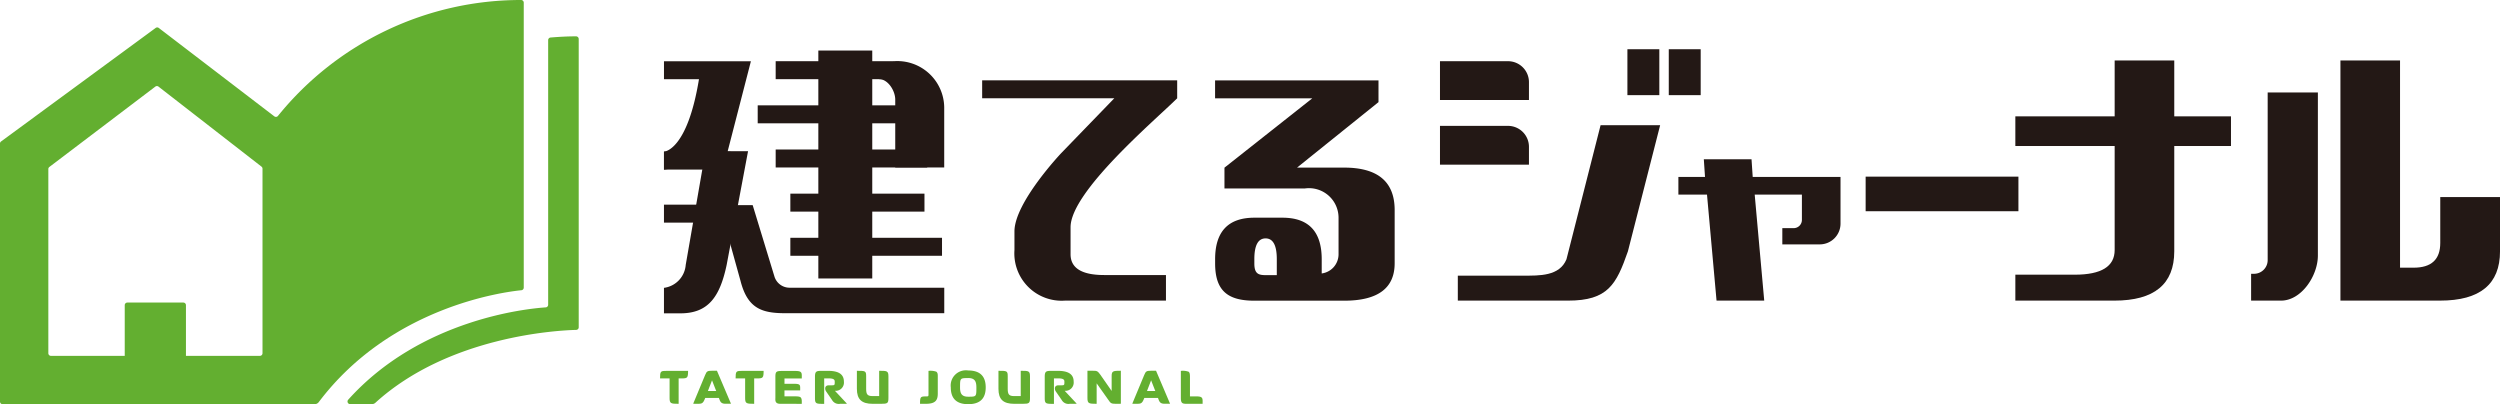 <svg id="グループ_1029" data-name="グループ 1029" xmlns="http://www.w3.org/2000/svg" width="172.386" height="27.87" viewBox="0 0 172.386 27.87">
  <g id="グループ_1019" data-name="グループ 1019" transform="translate(45.512 25.547)">
    <g id="グループ_1018" data-name="グループ 1018">
      <path id="パス_4647" data-name="パス 4647" d="M544.395,1275.72h-.218v1.752c-.539,0-.624-.023-.624-.4v-1.353h-.658c0-.484.037-.517.41-.517h1.523C544.827,1275.676,544.782,1275.72,544.395,1275.72Z" transform="translate(-542.894 -1275.174)" fill="#63af30"/>
      <path id="パス_4648" data-name="パス 4648" d="M547.984,1277.466c-.3-.015-.325-.177-.414-.4h-.942c-.181.469-.233.4-.831.4l.82-1.97c.111-.273.162-.306.48-.306h.34l.968,2.276C548.121,1277.47,548.043,1277.47,547.984,1277.466Zm-.887-1.615-.285.735h.573Z" transform="translate(-543.512 -1275.172)" fill="#63af30"/>
      <path id="パス_4649" data-name="パス 4649" d="M551.012,1275.72h-.218v1.752c-.539,0-.624-.023-.624-.4v-1.353h-.657c0-.484.036-.517.409-.517h1.523C551.444,1275.676,551.4,1275.72,551.012,1275.72Z" transform="translate(-544.302 -1275.174)" fill="#63af30"/>
      <path id="パス_4650" data-name="パス 4650" d="M553.5,1277.472c-.221,0-.472.029-.505-.244a1.113,1.113,0,0,1,0-.159v-1.463c0-.377.081-.4.509-.4h.868c.491,0,.443.141.443.517h-1.193v.369h.65c.48,0,.432.089.432.455h-1.083v.41h.727c.222,0,.329.022.381.066.11.092.084.325.084.451Z" transform="translate(-545.041 -1275.174)" fill="#63af30"/>
      <path id="パス_4651" data-name="パス 4651" d="M558.2,1277.472a.532.532,0,0,1-.558-.263l-.414-.6c-.085-.129-.114-.413.192-.413h.137c.27,0,.27,0,.27-.244,0-.1-.008-.233-.407-.233H557.1v1.756c-.55,0-.635,0-.635-.4V1275.6c0-.4.126-.4.514-.4h.413c.935,0,1.068.425,1.068.746a.569.569,0,0,1-.62.628l.835.894Z" transform="translate(-545.781 -1275.174)" fill="#63af30"/>
      <path id="パス_4652" data-name="パス 4652" d="M561.795,1277.47h-.569c-.76,0-1.09-.307-1.09-1.034v-1.242c.576,0,.639,0,.639.369v.86c0,.388.077.514.447.514h.45v-1.744c.539,0,.639,0,.639.391v1.464C562.312,1277.433,562.26,1277.47,561.795,1277.47Z" transform="translate(-546.562 -1275.172)" fill="#63af30"/>
      <path id="パス_4653" data-name="パス 4653" d="M566.05,1277.471h-.384c0-.469.033-.51.384-.51.2,0,.2,0,.2-.185V1275.2a1.252,1.252,0,0,1,.54.055c.107.082.1.222.1.333v1.167C566.893,1277.256,566.7,1277.471,566.05,1277.471Z" transform="translate(-547.738 -1275.173)" fill="#63af30"/>
      <path id="パス_4654" data-name="パス 4654" d="M569.559,1277.489c-.968,0-1.2-.565-1.2-1.16a1.048,1.048,0,0,1,1.2-1.164c.975,0,1.208.568,1.208,1.167S570.53,1277.489,569.559,1277.489Zm0-1.8c-.562,0-.562.008-.562.643,0,.4.1.642.558.642.569,0,.569,0,.569-.638C570.124,1275.93,570.024,1275.686,569.559,1275.686Z" transform="translate(-548.31 -1275.166)" fill="#63af30"/>
      <path id="パス_4655" data-name="パス 4655" d="M574.194,1277.47h-.569c-.761,0-1.09-.307-1.09-1.034v-1.242c.576,0,.639,0,.639.369v.86c0,.388.077.514.446.514h.451v-1.744c.539,0,.639,0,.639.391v1.464C574.711,1277.433,574.659,1277.47,574.194,1277.47Z" transform="translate(-549.199 -1275.172)" fill="#63af30"/>
      <path id="パス_4656" data-name="パス 4656" d="M578.316,1277.472a.53.53,0,0,1-.557-.263l-.414-.6c-.085-.129-.115-.413.192-.413h.137c.269,0,.269,0,.269-.244,0-.1-.007-.233-.406-.233h-.314v1.756c-.55,0-.635,0-.635-.4V1275.6c0-.4.125-.4.513-.4h.414c.935,0,1.068.425,1.068.746a.569.569,0,0,1-.62.628l.835.894Z" transform="translate(-550.061 -1275.174)" fill="#63af30"/>
      <path id="パス_4657" data-name="パス 4657" d="M582.3,1277.47c-.336,0-.373-.041-.535-.281l-.8-1.131v1.412c-.543,0-.635-.023-.635-.4v-1.88h.325c.3,0,.366-.008.554.258l.79,1.135v-1.031c0-.351.111-.362.635-.362v2.276Z" transform="translate(-550.858 -1275.172)" fill="#63af30"/>
      <path id="パス_4658" data-name="パス 4658" d="M586.441,1277.466c-.3-.015-.325-.177-.414-.4h-.942c-.181.469-.232.4-.831.4l.82-1.97c.111-.273.163-.306.48-.306h.34l.968,2.276C586.577,1277.47,586.5,1277.47,586.441,1277.466Zm-.887-1.615-.284.735h.572Z" transform="translate(-551.692 -1275.172)" fill="#63af30"/>
      <path id="パス_4659" data-name="パス 4659" d="M588.994,1277.471c-.343,0-.484.007-.484-.4V1275.2a1.178,1.178,0,0,1,.536.059c.066.052.092.144.092.34v1.36h.439c.481,0,.433.148.433.51Z" transform="translate(-552.597 -1275.173)" fill="#63af30"/>
    </g>
  </g>
  <path id="パス_4660" data-name="パス 4660" d="M571.107,1250.991v-1.24h13.448v1.24c-1.565,1.545-7.352,6.435-7.352,8.892v1.861q0,1.434,2.322,1.434h4.256v1.764h-6.964a3.264,3.264,0,0,1-3.483-3.488v-1.285c0-1.99,3.219-5.391,3.219-5.391l3.665-3.787Z" transform="translate(-503.383 -1244.213)" fill="#231815"/>
  <path id="パス_4661" data-name="パス 4661" d="M648.488,1260.573v-2.385h10.535v2.385Z" transform="translate(-519.844 -1246.008)" fill="#231815"/>
  <g id="グループ_1020" data-name="グループ 1020" transform="translate(138.966 4.168)">
    <path id="パス_4662" data-name="パス 4662" d="M671.876,1252.908H661.6v2.045h14.869v-2.045Z" transform="translate(-661.599 -1249.053)" fill="#231815"/>
    <path id="パス_4663" data-name="パス 4663" d="M668.427,1264.572H661.6v-1.788h4.095q2.753,0,2.753-1.7v-13.073h4.11v13.161Q672.557,1264.572,668.427,1264.572Z" transform="translate(-661.599 -1248.011)" fill="#231815"/>
  </g>
  <g id="グループ_1021" data-name="グループ 1021" transform="translate(155.224 4.168)">
    <path id="パス_4664" data-name="パス 4664" d="M690.072,1264.572v-16.561h4.11v14.29h.938q1.835,0,1.836-1.7v-3.169h4.12v3.739q0,3.4-4.13,3.4Z" transform="translate(-683.913 -1248.011)" fill="#231815"/>
    <path id="パス_4665" data-name="パス 4665" d="M683.391,1250.815v11.561a.942.942,0,0,1-.942.942h-.2v1.85h2.065c1.4,0,2.539-1.708,2.539-3.109v-11.244Z" transform="translate(-682.249 -1248.607)" fill="#231815"/>
  </g>
  <path id="パス_4666" data-name="パス 4666" d="M637.212,1257.887l-.082-1.218h-3.289l.082,1.218h-1.836v1.218h1.973l.658,7.308h3.288l-.657-7.308h3.255v1.744a.566.566,0,0,1-.567.567h-.783v1.12h2.581a1.432,1.432,0,0,0,1.432-1.432v-3.217Z" transform="translate(-516.355 -1245.685)" fill="#231815"/>
  <path id="パス_4667" data-name="パス 4667" d="M600.407,1255.77H597.16l5.616-4.515v-1.5H591.508v1.24h6.7l-6.053,4.78v1.433H597.7a2.039,2.039,0,0,1,2.322,2.016v2.531a1.334,1.334,0,0,1-1.161,1.314v-.979q0-2.866-2.708-2.866h-1.934q-2.709,0-2.708,2.866v.287c0,1.911.9,2.57,2.708,2.57h6.19q3.483,0,3.482-2.58v-3.725Q603.857,1255.77,600.407,1255.77Zm-4.643,7.414h-.774c-.516,0-.774-.114-.774-.812v-.287q0-1.432.774-1.433t.774,1.433Z" transform="translate(-507.723 -1244.213)" fill="#231815"/>
  <g id="グループ_1026" data-name="グループ 1026" transform="translate(45.783 3.485)">
    <g id="グループ_1022" data-name="グループ 1022" transform="translate(6.464 3.779)">
      <rect id="長方形_244" data-name="長方形 244" width="9.848" height="1.239" fill="#231815"/>
    </g>
    <g id="グループ_1023" data-name="グループ 1023" transform="translate(7.703 0.735)">
      <rect id="長方形_245" data-name="長方形 245" width="8.155" height="1.239" fill="#231815"/>
    </g>
    <path id="パス_4668" data-name="パス 4668" d="M563.1,1248.077l-1.025,1.235c.616,0,1.119.8,1.119,1.413v4.68h3.377v-4.152A3.235,3.235,0,0,0,563.1,1248.077Z" transform="translate(-547.246 -1247.342)" fill="#231815"/>
    <g id="グループ_1024" data-name="グループ 1024" transform="translate(7.703 6.824)">
      <rect id="長方形_246" data-name="長方形 246" width="10.449" height="1.239" fill="#231815"/>
    </g>
    <path id="パス_4669" data-name="パス 4669" d="M562.72,1259.677h-8.412v1.239h9.248v-1.239Z" transform="translate(-545.593 -1249.809)" fill="#231815"/>
    <path id="パス_4670" data-name="パス 4670" d="M554.308,1263.544v1.24h10.458v-1.24Z" transform="translate(-545.593 -1250.632)" fill="#231815"/>
    <path id="パス_4671" data-name="パス 4671" d="M549.549,1265.9l-1.448-5.214h2.289l1.5,4.92a1.091,1.091,0,0,0,1.043.773H563.6v1.758h-11C551,1268.132,550.031,1267.794,549.549,1265.9Z" transform="translate(-544.272 -1250.025)" fill="#231815"/>
    <g id="グループ_1025" data-name="グループ 1025" transform="translate(0 0.734)">
      <path id="パス_4672" data-name="パス 4672" d="M547.633,1254.28l1.6-6.2h-5.994v1.24h2.413c-.815,4.961-2.413,4.994-2.413,4.994v1.24l2.719-.446-1.22,7.014a1.728,1.728,0,0,1-1.5,1.583v1.758h1.131c1.913,0,2.723-1.119,3.192-3.341l1.475-7.837Z" transform="translate(-543.238 -1248.076)" fill="#231815"/>
      <rect id="長方形_247" data-name="長方形 247" width="3.802" height="1.239" transform="translate(3.802 7.474) rotate(180)" fill="#231815"/>
    </g>
    <rect id="長方形_248" data-name="長方形 248" width="3.802" height="1.239" transform="translate(3.802 11.866) rotate(180)" fill="#231815"/>
    <rect id="長方形_249" data-name="長方形 249" width="3.718" height="15.717" transform="translate(10.645)" fill="#231815"/>
  </g>
  <g id="グループ_1027" data-name="グループ 1027" transform="translate(99.293 3.395)">
    <path id="長方形_250" data-name="長方形 250" d="M0,0H4.69A1.445,1.445,0,0,1,6.135,1.445V2.675a0,0,0,0,1,0,0H0a0,0,0,0,1,0,0V0A0,0,0,0,1,0,0Z" transform="translate(0 5.284)" fill="#231815"/>
    <path id="長方形_251" data-name="長方形 251" d="M0,0H4.69A1.445,1.445,0,0,1,6.135,1.445V2.675a0,0,0,0,1,0,0H0a0,0,0,0,1,0,0V0A0,0,0,0,1,0,0Z" transform="translate(0 0.825)" fill="#231815"/>
    <rect id="長方形_252" data-name="長方形 252" width="2.201" height="3.166" transform="translate(12.924)" fill="#231815"/>
    <rect id="長方形_253" data-name="長方形 253" width="2.201" height="3.166" transform="translate(15.776)" fill="#231815"/>
    <path id="パス_4673" data-name="パス 4673" d="M622.612,1253.685l-2.352,9.243c-.478,1.172-1.867,1.129-2.982,1.129h-4.51v1.722h7.6c2.753,0,3.333-1.116,4.129-3.4l2.222-8.694Z" transform="translate(-611.538 -1248.445)" fill="#231815"/>
  </g>
  <g id="グループ_1028" data-name="グループ 1028" transform="translate(0 0)">
    <path id="パス_4674" data-name="パス 4674" d="M529.357,1246.166v18.243a.18.18,0,0,1-.169.181c-1.2.079-8.608.783-13.623,6.372a.182.182,0,0,0,.136.3h1.5a.36.36,0,0,0,.242-.094c5.069-4.612,12.6-4.994,13.845-5.025a.18.18,0,0,0,.176-.181v-19.878a.184.184,0,0,0-.185-.183c-.6,0-1.186.034-1.756.081A.182.182,0,0,0,529.357,1246.166Z" transform="translate(-491.559 -1243.395)" fill="#63af30"/>
    <path id="パス_4675" data-name="パス 4675" d="M521.2,1262.548V1242.9a.183.183,0,0,0-.184-.183,21.549,21.549,0,0,0-16.765,7.993.181.181,0,0,1-.251.029l-7.966-6.094a.181.181,0,0,0-.218,0l-10.657,7.826a.18.18,0,0,0-.075.146v17.79a.182.182,0,0,0,.182.181h21.51a.363.363,0,0,0,.289-.145c4.962-6.58,12.753-7.593,13.972-7.713A.181.181,0,0,0,521.2,1262.548Zm-18.2,4.708h-5.093v-3.495a.181.181,0,0,0-.182-.181h-3.858a.181.181,0,0,0-.181.181v3.495H488.6a.183.183,0,0,1-.182-.182v-12.7a.18.18,0,0,1,.072-.145l7.305-5.539a.182.182,0,0,1,.221,0l7.1,5.516a.181.181,0,0,1,.07.144v12.721A.182.182,0,0,1,503.005,1267.256Z" transform="translate(-485.085 -1242.717)" fill="#63af30"/>
  </g>
</svg>
